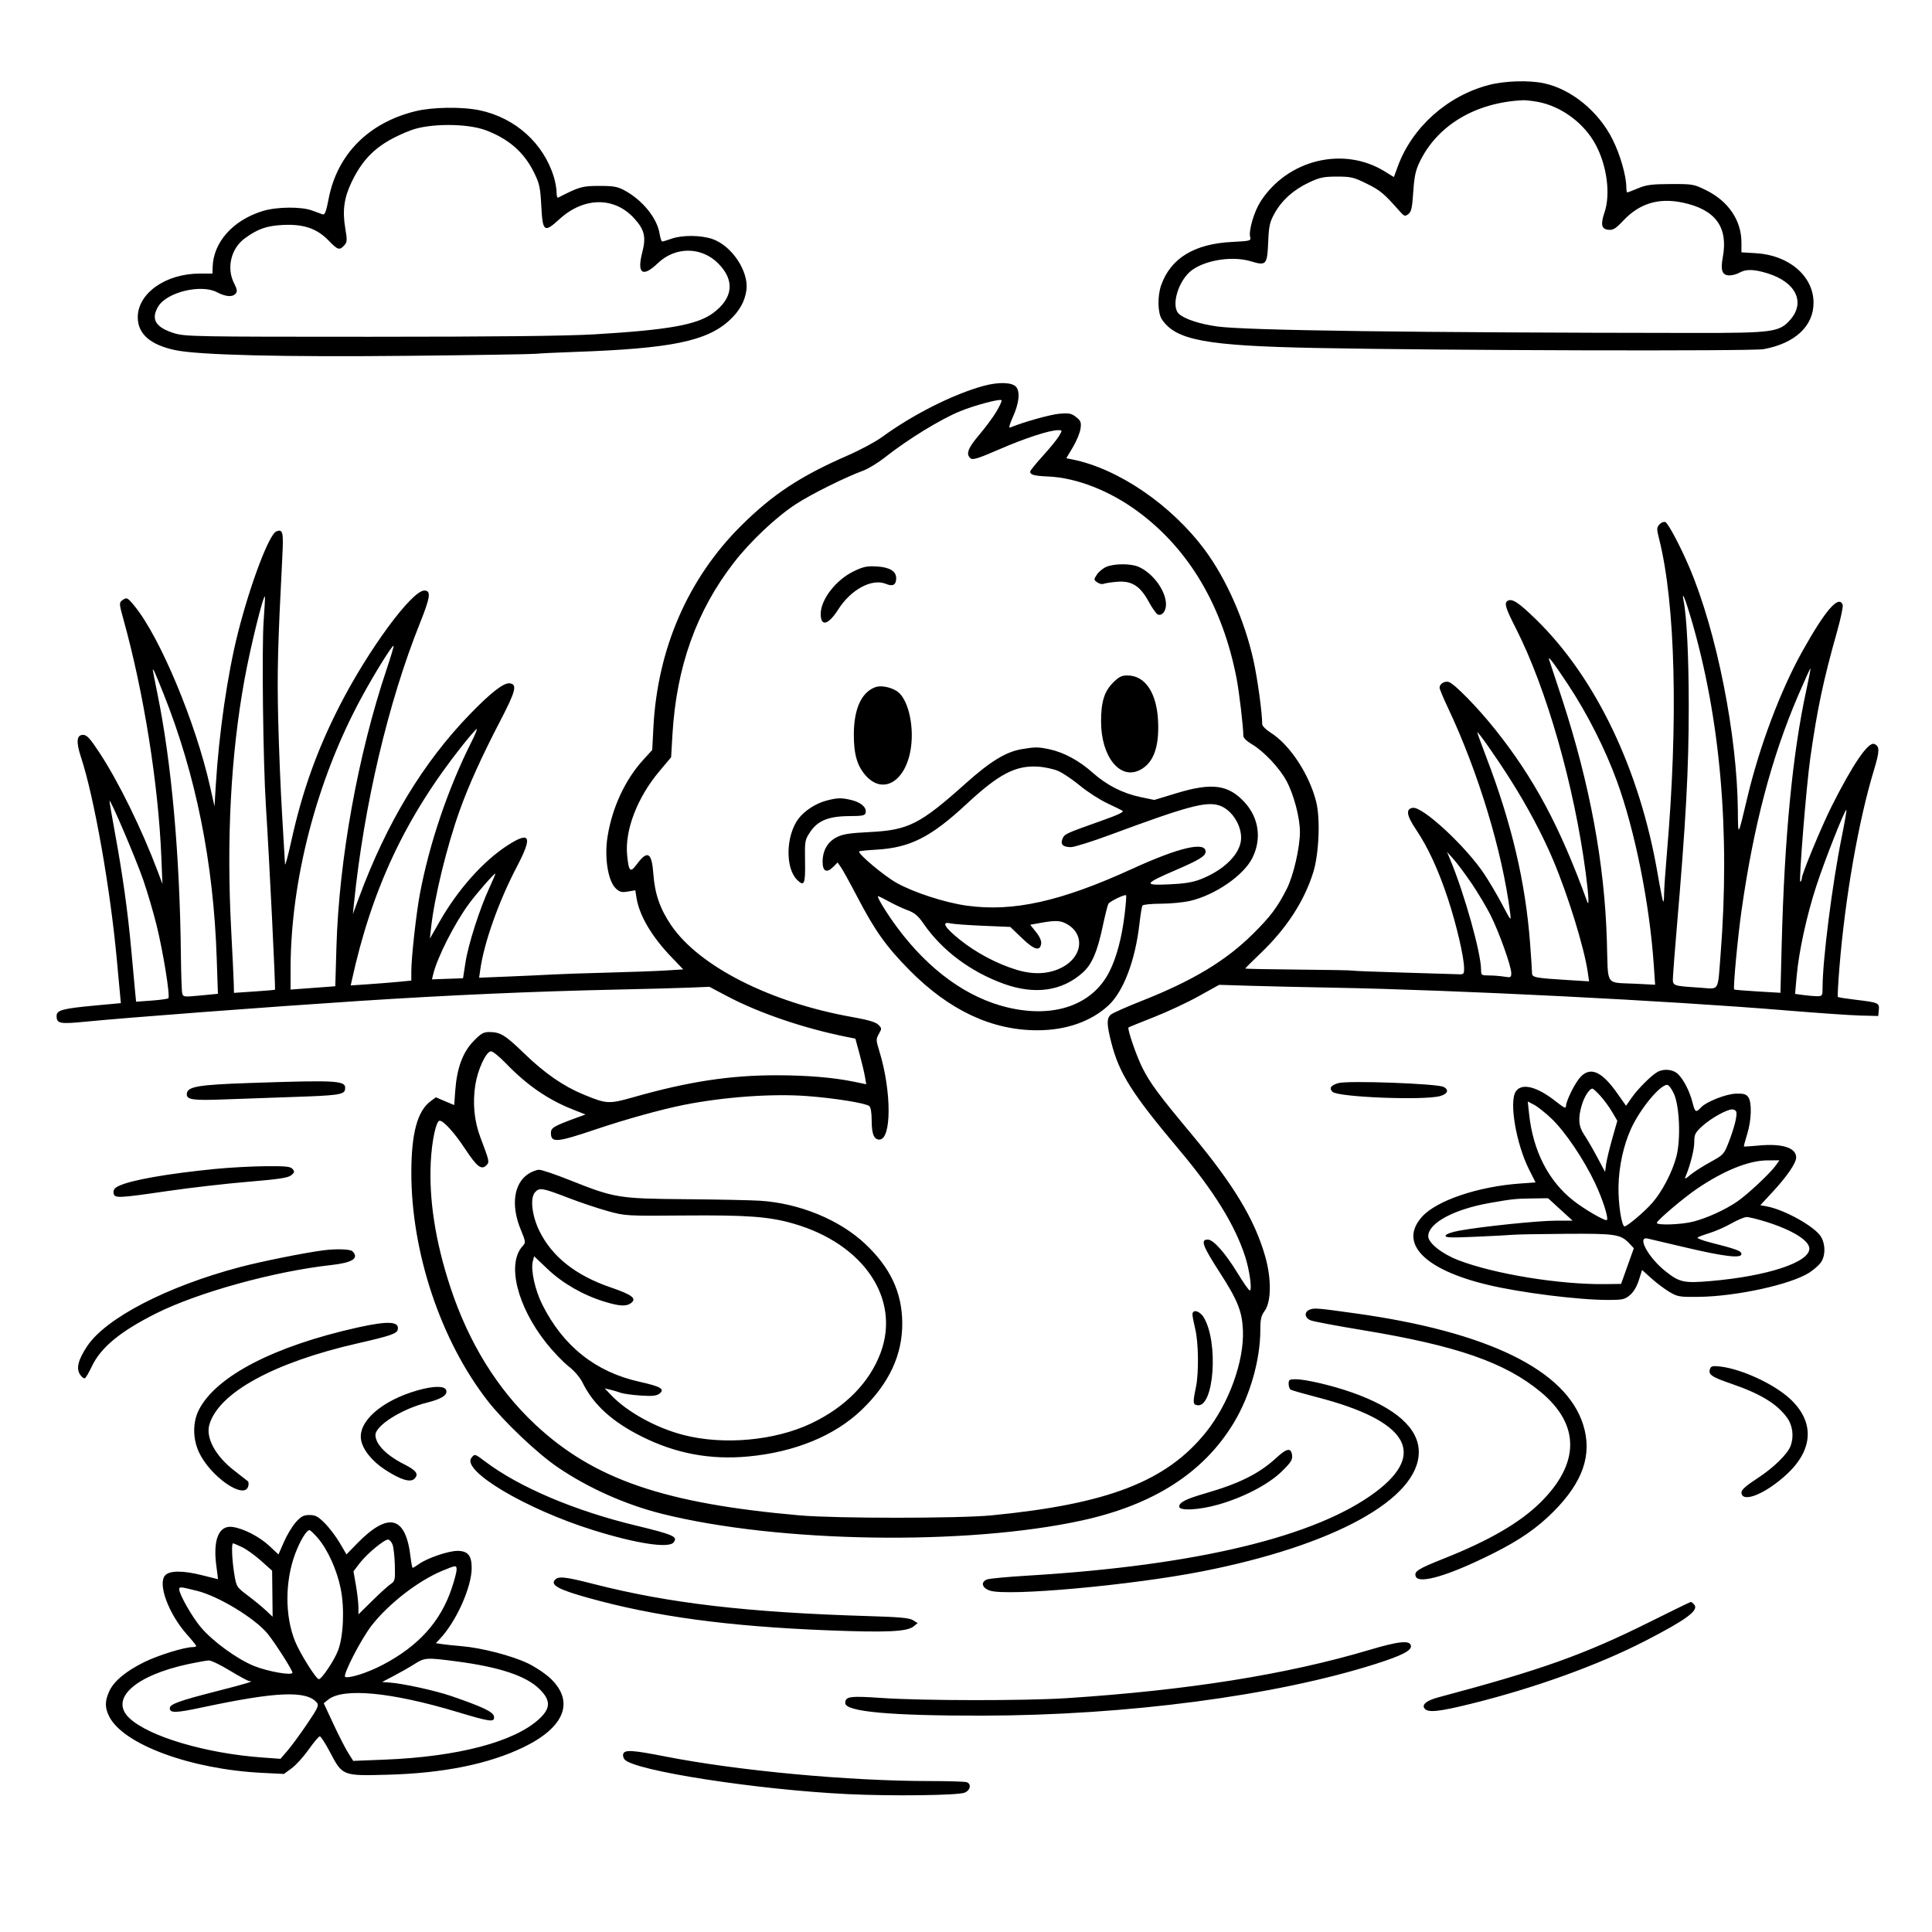 <svg version="1.1" width="1024" height="1024" xmlns="http://www.w3.org/2000/svg"><path d="M789.077 45.054 C 767.083 50.813,748.454 67.475,740.867 88.175 L 738.787 93.850 733.831 90.801 C 711.997 77.367,682.366 84.612,668.078 106.878 C 664.717 112.116,661.753 122.169,662.589 125.497 C 663.127 127.644,662.855 127.721,652.821 128.243 C 632.932 129.280,620.468 136.920,615.447 151.151 C 613.418 156.900,613.583 165.848,615.778 169.177 C 623.133 180.328,638.920 183.276,697.500 184.434 C 765.289 185.774,928.540 186.200,934.784 185.054 C 951.473 181.989,961.324 172.751,961.212 160.271 C 961.086 146.298,948.171 135.247,930.750 134.206 L 923.000 133.743 923.000 128.550 C 923.000 116.827,916.101 106.635,904.202 100.781 C 897.765 97.613,897.122 97.502,885.518 97.547 C 875.467 97.586,872.635 97.954,868.213 99.797 C 865.305 101.009,862.718 102.000,862.463 102.000 C 862.208 102.000,861.992 100.763,861.983 99.250 C 861.944 93.179,858.800 82.170,854.794 74.085 C 847.371 59.099,832.805 47.168,818.201 44.110 C 810.212 42.437,797.498 42.849,789.077 45.054 M815.114 54.005 C 827.580 56.332,839.709 65.331,845.781 76.758 C 851.748 87.989,853.695 102.938,850.439 112.529 C 848.241 119.003,848.781 121.429,852.501 121.795 C 854.996 122.040,856.322 121.221,860.365 116.937 C 869.015 107.772,879.139 104.701,891.859 107.385 C 909.231 111.051,916.075 120.375,913.116 136.346 C 911.808 143.404,912.805 146.017,916.785 145.965 C 918.278 145.945,920.625 145.286,922.000 144.500 C 925.428 142.540,929.717 142.656,936.942 144.905 C 951.865 149.549,957.021 160.212,948.845 169.524 C 943.141 176.020,939.592 176.505,898.000 176.467 C 747.688 176.329,660.268 175.140,645.071 173.028 C 635.944 171.759,627.886 169.112,624.888 166.398 C 620.368 162.308,624.586 148.279,631.902 143.069 C 639.485 137.670,653.474 135.616,663.006 138.502 C 671.153 140.969,671.668 140.391,672.172 128.223 C 672.519 119.822,672.967 117.781,675.467 113.212 C 679.278 106.245,685.611 100.545,693.796 96.715 C 699.544 94.025,701.568 93.600,708.629 93.600 C 716.078 93.600,717.489 93.937,724.477 97.391 C 731.552 100.888,733.585 102.584,741.652 111.727 C 744.261 114.684,744.662 114.831,746.437 113.480 C 748.037 112.262,748.492 110.225,749.052 101.753 C 749.586 93.680,750.291 90.331,752.365 86.000 C 761.722 66.466,781.907 54.347,807.114 53.126 C 808.551 53.057,812.151 53.452,815.114 54.005 M220.179 58.945 C 195.314 65.052,178.730 81.793,174.181 105.378 C 172.861 112.218,172.177 113.988,171.000 113.612 C 170.175 113.347,167.700 112.447,165.500 111.610 C 159.753 109.423,146.591 109.560,139.125 111.884 C 123.409 116.775,113.075 128.382,112.701 141.561 L 112.604 145.000 105.907 145.000 C 87.873 145.000,73.062 155.403,73.016 168.102 C 72.985 176.901,79.554 182.724,92.684 185.537 C 105.091 188.195,149.427 189.282,217.000 188.584 C 251.925 188.223,282.075 187.746,284.000 187.524 C 285.925 187.301,295.097 186.855,304.383 186.533 C 355.579 184.755,374.589 180.873,386.684 169.724 C 391.909 164.908,394.806 159.723,395.610 153.753 C 396.947 143.821,387.845 130.179,377.537 126.667 C 371.456 124.595,361.615 124.519,356.000 126.500 C 353.662 127.325,351.413 128.000,351.002 128.000 C 350.592 128.000,349.950 126.088,349.576 123.750 C 348.265 115.546,340.385 105.901,330.849 100.828 C 327.216 98.895,325.018 98.518,317.500 98.539 C 308.497 98.564,307.141 98.954,295.750 104.783 C 295.337 104.994,294.995 103.667,294.989 101.833 C 294.983 100.000,294.350 96.430,293.582 93.901 C 288.140 75.971,273.169 62.474,254.287 58.473 C 244.996 56.504,229.229 56.723,220.179 58.945 M257.500 69.043 C 269.689 73.654,277.769 80.723,283.005 91.358 C 285.953 97.346,286.371 99.268,286.903 109.272 C 287.632 122.967,288.438 123.543,296.528 116.149 C 309.479 104.312,325.692 104.168,336.198 115.797 C 341.645 121.827,342.525 125.597,340.404 133.829 C 337.500 145.103,340.597 147.227,348.665 139.497 C 357.919 130.630,371.697 130.664,380.621 139.575 C 389.674 148.614,388.621 158.191,377.704 166.100 C 369.296 172.190,353.995 174.902,315.000 177.210 C 300.245 178.084,262.913 178.486,196.000 178.492 C 104.235 178.500,98.147 178.392,92.500 176.664 C 82.405 173.575,79.765 169.177,83.919 162.365 C 88.515 154.828,106.545 150.476,114.974 154.870 C 119.718 157.342,123.262 157.594,124.937 155.576 C 125.864 154.459,125.675 153.283,124.059 150.116 C 119.964 142.088,122.419 131.727,129.683 126.382 C 136.553 121.328,141.312 119.651,150.000 119.225 C 160.959 118.688,168.018 121.112,174.234 127.549 C 179.040 132.527,179.959 132.808,182.446 130.060 C 184.028 128.311,184.083 127.418,182.996 120.975 C 181.415 111.601,182.371 104.741,186.431 96.347 C 193.080 82.597,201.158 75.525,217.500 69.145 C 227.278 65.327,247.540 65.276,257.500 69.043 M521.491 204.484 C 505.426 208.820,483.865 219.672,467.390 231.714 C 464.029 234.171,455.839 238.555,449.189 241.457 C 424.136 252.392,409.484 262.058,392.766 278.683 C 364.670 306.620,348.477 343.861,346.318 385.500 L 345.696 397.500 340.839 402.841 C 331.291 413.339,324.468 428.049,322.010 443.436 C 320.245 454.485,322.250 467.008,326.411 470.916 C 328.435 472.818,329.507 473.090,332.784 472.537 L 336.724 471.871 337.373 475.933 C 338.862 485.241,345.415 496.369,355.758 507.152 L 362.138 513.803 352.819 514.383 C 347.694 514.702,333.825 515.210,322.000 515.510 C 310.175 515.811,297.125 516.254,293.000 516.494 C 288.875 516.734,278.400 517.219,269.721 517.572 L 253.942 518.213 254.563 513.857 C 256.626 499.366,264.400 477.561,274.078 459.118 C 282.415 443.232,281.040 440.296,268.929 448.124 C 256.079 456.430,242.668 471.490,232.964 488.512 L 227.839 497.500 228.501 491.500 C 230.266 475.480,236.877 448.449,243.663 429.507 C 248.440 416.173,255.403 400.794,265.112 382.131 C 273.351 366.295,274.260 362.750,270.232 362.178 C 267.045 361.726,260.245 366.993,248.953 378.661 C 224.287 404.147,204.927 436.144,190.361 475.500 L 187.030 484.500 187.590 479.000 C 192.915 426.689,205.724 372.284,222.650 330.086 C 228.106 316.484,228.567 313.000,224.910 313.000 C 218.245 313.000,195.002 344.656,179.858 374.359 C 167.984 397.648,160.195 419.462,154.454 445.500 C 152.635 453.750,151.107 459.375,151.058 458.000 C 151.009 456.625,150.320 444.860,149.527 431.855 C 148.734 418.850,147.794 395.900,147.440 380.855 C 146.857 356.160,147.211 342.363,149.644 294.899 C 150.309 281.916,149.929 280.323,146.480 281.646 C 142.658 283.113,132.633 309.604,126.099 335.500 C 120.591 357.329,116.085 388.290,114.391 415.948 L 113.690 427.396 111.352 416.971 C 103.726 382.964,84.822 337.740,71.341 321.250 C 67.528 316.587,67.165 316.423,64.685 318.250 C 63.101 319.416,63.155 320.103,65.485 328.500 C 76.199 367.109,83.919 415.515,85.500 454.000 L 86.096 468.500 83.650 462.000 C 75.201 439.539,62.824 414.301,52.753 399.000 C 47.619 391.201,46.052 389.500,44.000 389.500 C 40.595 389.500,40.251 393.226,42.912 401.285 C 49.922 422.520,58.470 470.873,61.956 509.000 C 62.534 515.325,63.244 523.015,63.535 526.089 L 64.063 531.677 50.781 532.907 C 33.236 534.533,30.000 535.391,30.000 538.416 C 30.000 542.585,31.559 542.880,46.000 541.449 C 67.144 539.354,142.721 533.635,190.000 530.553 C 238.108 527.417,282.913 525.441,327.500 524.487 C 342.350 524.169,359.339 523.711,365.254 523.470 L 376.008 523.030 385.254 527.924 C 402.331 536.962,426.064 545.046,448.933 549.614 L 453.365 550.500 455.574 558.627 C 456.789 563.096,458.084 568.538,458.453 570.720 L 459.123 574.686 452.811 573.378 C 441.897 571.115,428.116 569.945,412.023 569.915 C 387.047 569.867,364.985 573.225,335.835 581.510 C 322.688 585.247,321.564 585.188,309.285 580.120 C 298.573 575.699,288.697 568.864,277.888 558.391 C 267.762 548.580,265.176 547.000,259.251 547.000 C 256.224 547.000,254.854 547.807,250.877 551.934 C 245.239 557.783,242.153 566.206,241.287 578.108 L 240.734 585.715 235.870 583.660 L 231.006 581.605 228.253 583.641 C 221.245 588.824,218.043 600.627,218.017 621.372 C 217.964 663.772,233.608 710.585,258.495 742.500 C 267.116 753.555,284.755 770.291,295.515 777.623 C 311.756 788.691,331.658 797.566,351.096 802.409 C 412.613 817.735,511.979 819.293,573.371 805.895 C 611.519 797.570,638.093 780.467,653.997 754.006 C 662.580 739.725,668.000 720.690,668.000 704.829 C 668.000 699.231,668.427 697.341,670.250 694.877 C 673.848 690.012,673.972 677.729,670.543 665.777 C 664.947 646.268,653.808 627.819,631.432 601.000 C 614.180 580.323,609.627 574.174,605.483 565.957 C 602.335 559.714,597.370 545.257,598.136 544.566 C 598.336 544.385,604.350 541.942,611.500 539.135 C 618.650 536.329,629.375 531.320,635.334 528.004 L 646.169 521.976 662.334 522.476 C 671.225 522.751,691.325 523.211,707.000 523.498 C 771.035 524.671,884.052 530.347,946.500 535.525 C 963.000 536.894,980.775 538.123,986.000 538.257 L 995.500 538.500 995.804 535.378 C 996.175 531.564,995.751 531.373,983.708 529.918 C 978.644 529.306,974.319 528.630,974.097 528.416 C 973.875 528.202,974.253 521.159,974.936 512.764 C 977.953 475.667,985.024 435.193,993.182 408.325 C 996.325 397.972,996.358 395.459,993.366 394.310 C 990.198 393.094,981.990 405.121,970.815 427.351 C 965.412 438.101,955.000 463.231,955.000 465.522 C 955.000 466.270,954.648 467.099,954.218 467.365 C 953.242 467.969,957.396 416.406,959.525 401.509 C 963.254 375.404,966.378 360.670,973.670 334.797 C 975.639 327.810,976.983 321.398,976.656 320.547 C 974.591 315.165,967.461 323.396,955.251 345.257 C 943.674 365.985,932.510 395.711,926.053 423.000 C 921.091 443.969,921.215 443.798,921.102 429.879 C 920.777 389.715,909.913 334.982,895.520 301.000 C 890.710 289.645,884.159 277.275,882.648 276.695 C 881.845 276.387,880.446 276.955,879.538 277.958 C 878.037 279.616,878.022 280.309,879.368 285.640 C 888.025 319.936,889.556 382.194,883.469 452.454 C 882.661 461.779,882.000 471.417,882.000 473.871 C 882.000 476.325,881.785 478.118,881.522 477.855 C 881.259 477.592,879.925 470.880,878.559 462.938 C 869.084 407.888,845.813 359.240,814.188 328.371 C 804.939 319.343,801.393 317.021,799.057 318.465 C 797.159 319.638,797.921 322.179,803.389 332.917 C 819.730 365.008,834.382 416.346,840.499 462.936 C 841.998 474.354,842.344 480.882,841.298 478.000 C 826.804 438.063,813.094 412.441,792.273 386.376 C 783.126 374.926,770.884 362.415,767.899 361.468 C 765.744 360.784,763.000 362.476,763.000 364.489 C 763.000 365.173,764.995 369.955,767.433 375.116 C 783.535 409.202,796.305 451.346,800.425 484.000 C 800.980 488.394,800.881 488.288,796.247 479.484 C 793.636 474.526,789.313 467.191,786.640 463.185 C 776.853 448.515,754.079 427.426,748.827 428.170 C 744.968 428.717,745.471 432.167,750.503 439.643 C 756.899 449.149,762.337 460.944,767.439 476.373 C 771.945 490.003,776.000 507.451,776.000 513.210 C 776.000 516.418,775.868 516.528,772.250 516.353 C 770.188 516.252,757.025 515.851,743.000 515.462 C 728.975 515.072,717.256 514.615,716.958 514.446 C 716.661 514.278,703.723 514.033,688.208 513.902 C 672.694 513.772,660.000 513.520,660.000 513.343 C 660.000 513.166,663.631 509.552,668.069 505.312 C 681.795 492.198,691.178 477.819,696.007 462.500 C 699.074 452.768,699.880 434.024,697.619 425.000 C 693.965 410.421,683.665 394.763,673.506 388.345 C 671.030 386.780,669.003 384.760,669.002 383.856 C 668.995 377.842,666.506 359.680,664.362 350.000 C 659.690 328.904,650.064 307.025,638.680 291.625 C 620.999 267.707,592.728 248.371,568.330 243.508 L 565.159 242.876 568.668 236.985 C 570.599 233.745,572.412 229.345,572.699 227.206 C 573.154 223.812,572.858 223.031,570.360 221.053 C 567.895 219.100,566.671 218.855,561.500 219.286 C 556.715 219.685,542.291 223.730,535.270 226.643 C 534.580 226.929,535.189 224.644,536.659 221.433 C 540.158 213.792,540.843 207.589,538.478 204.975 C 536.328 202.600,529.231 202.394,521.491 204.484 M527.977 218.391 C 526.207 221.311,522.120 226.805,518.893 230.600 C 512.966 237.571,511.812 240.769,514.438 242.949 C 515.590 243.905,518.625 242.948,529.688 238.140 C 543.317 232.217,556.250 228.000,560.786 228.000 C 563.110 228.000,563.111 228.004,561.307 231.094 C 560.313 232.796,556.462 237.530,552.750 241.614 C 549.038 245.698,546.000 249.454,546.000 249.961 C 546.000 251.655,548.140 252.234,555.591 252.556 C 570.547 253.203,588.162 260.082,603.115 271.115 C 630.163 291.076,647.971 321.177,655.400 359.500 C 656.793 366.683,659.000 385.392,659.000 390.011 C 659.000 391.086,660.811 392.871,663.497 394.446 C 669.811 398.146,678.238 407.092,681.925 414.011 C 685.793 421.269,689.004 433.499,688.987 440.910 C 688.967 449.381,685.556 464.158,682.010 471.137 C 677.054 480.890,673.329 485.848,664.085 495.000 C 649.621 509.320,632.169 519.818,605.000 530.539 C 597.025 533.686,589.712 536.947,588.750 537.785 C 586.487 539.757,586.543 542.886,589.014 552.590 C 593.187 568.978,599.952 579.664,625.000 609.435 C 643.507 631.432,654.543 649.287,659.962 666.000 C 662.312 673.245,663.770 684.024,662.392 683.957 C 661.902 683.933,659.048 679.888,656.051 674.968 C 649.465 664.157,643.136 657.000,640.159 657.000 C 636.139 657.000,637.337 660.254,646.707 674.775 C 655.957 689.110,658.347 695.093,658.775 704.983 C 659.489 721.485,651.292 744.065,639.080 759.236 C 618.188 785.190,587.174 797.188,525.500 803.174 C 508.265 804.847,443.041 804.859,424.000 803.193 C 352.077 796.898,314.748 784.082,283.679 755.019 C 263.506 736.148,248.292 711.472,238.589 681.890 C 230.784 658.094,227.331 635.964,228.308 616.000 C 228.858 604.759,231.154 594.000,233.004 594.000 C 235.106 594.000,240.864 600.360,246.500 608.907 C 252.776 618.424,255.160 620.268,257.790 617.638 C 259.515 615.914,259.446 615.597,254.574 602.715 C 251.348 594.187,250.432 584.635,251.921 575.059 C 253.163 567.070,257.444 557.720,260.091 557.217 C 260.996 557.045,264.444 559.778,268.091 563.558 C 279.204 575.079,290.334 582.774,303.358 587.942 L 310.329 590.709 305.415 592.504 C 293.630 596.808,292.000 597.767,292.000 600.394 C 292.000 605.868,294.874 605.642,316.000 598.507 C 331.380 593.313,350.768 587.933,362.500 585.605 C 383.840 581.370,409.599 579.540,427.993 580.953 C 442.753 582.086,458.782 584.677,460.750 586.248 C 461.517 586.860,462.000 589.732,462.000 593.688 C 462.000 601.024,463.179 604.000,466.086 604.000 C 472.610 604.000,472.611 578.432,466.088 557.198 C 464.262 551.256,464.247 550.731,465.826 547.978 C 467.421 545.196,467.406 544.966,465.500 543.101 C 464.096 541.728,460.039 540.532,451.884 539.088 C 408.378 531.385,370.585 512.248,355.722 490.397 C 349.822 481.721,347.065 473.777,346.301 463.249 C 345.466 451.729,343.223 450.397,337.548 458.048 C 334.046 462.768,333.277 462.062,332.401 453.325 C 331.083 440.175,337.716 422.807,349.356 408.930 L 355.706 401.360 356.404 389.430 C 358.504 353.515,369.051 323.938,388.917 298.254 C 397.656 286.954,411.312 274.067,421.785 267.234 C 429.915 261.930,447.623 253.112,457.500 249.450 C 460.250 248.431,465.425 245.281,469.000 242.450 C 481.114 232.859,498.610 222.126,509.000 217.912 C 517.037 214.653,530.445 211.135,530.847 212.180 C 531.038 212.677,529.746 215.471,527.977 218.391 M586.325 300.459 C 584.579 301.219,582.354 303.056,581.381 304.541 C 579.676 307.143,579.681 307.294,581.527 308.643 C 582.581 309.414,584.131 309.767,584.971 309.429 C 585.812 309.091,588.975 308.609,592.000 308.358 C 599.793 307.711,604.228 310.476,608.804 318.833 C 610.711 322.317,612.891 325.405,613.648 325.695 C 615.907 326.562,618.000 323.988,618.000 320.344 C 618.000 313.130,610.961 303.566,603.282 300.348 C 599.163 298.622,590.417 298.680,586.325 300.459 M452.500 302.789 C 443.046 307.356,435.000 317.753,435.000 325.401 C 435.000 332.370,439.015 331.306,444.355 322.920 C 451.079 312.362,462.261 306.411,469.608 309.481 C 473.232 310.995,475.000 310.003,475.000 306.455 C 475.000 302.736,471.495 300.622,464.693 300.239 C 459.473 299.946,457.557 300.347,452.500 302.789 M139.745 329.000 C 138.709 343.242,139.436 403.803,140.922 427.000 C 142.759 455.665,146.142 524.205,145.739 524.575 C 145.607 524.695,140.662 525.119,134.750 525.516 L 124.000 526.239 123.918 521.869 C 123.873 519.466,123.252 506.475,122.537 493.000 C 119.969 444.576,122.351 399.845,129.619 360.000 C 132.741 342.884,139.602 315.046,140.420 316.176 C 140.548 316.354,140.245 322.125,139.745 329.000 M896.393 328.111 C 911.835 380.794,917.064 440.628,911.941 506.000 C 910.368 526.062,911.505 524.207,901.218 523.501 C 885.625 522.432,886.458 522.821,886.773 516.752 C 886.924 513.864,887.701 503.850,888.500 494.500 C 893.618 434.627,895.056 408.358,895.069 374.500 C 895.078 348.580,894.035 327.069,892.355 318.500 C 891.134 312.275,893.177 317.137,896.393 328.111 M204.969 354.574 C 189.748 399.818,179.651 455.691,178.307 502.118 L 177.710 522.736 165.855 523.618 L 153.999 524.500 154.010 513.500 C 154.056 466.375,167.946 413.242,191.612 369.664 C 198.470 357.034,208.008 341.675,208.615 342.281 C 208.816 342.483,207.176 348.015,204.969 354.574 M831.021 362.696 C 841.244 378.125,850.780 396.958,856.999 414.000 C 866.586 440.267,874.327 478.947,876.558 511.716 L 877.253 521.932 866.876 521.403 C 850.494 520.567,852.405 523.412,851.680 498.769 C 850.473 457.756,842.686 415.668,827.953 370.516 C 824.545 360.075,821.539 350.963,821.272 350.266 C 819.840 346.535,822.891 350.425,831.021 362.696 M957.448 365.508 C 950.107 399.112,945.803 443.452,944.332 500.649 L 943.674 526.201 931.587 525.489 C 924.939 525.098,919.341 524.631,919.146 524.452 C 918.501 523.857,921.030 496.714,923.056 482.500 C 929.478 437.432,938.947 401.503,953.097 368.512 C 956.522 360.526,959.443 354.109,959.587 354.254 C 959.731 354.398,958.769 359.462,957.448 365.508 M86.797 368.000 C 103.837 410.800,113.144 457.114,114.853 507.616 L 115.500 526.732 106.297 527.622 C 97.522 528.471,97.071 528.418,96.588 526.493 C 96.309 525.383,95.988 516.156,95.875 505.988 C 95.286 453.144,90.922 404.423,83.524 368.112 C 82.136 361.299,81.000 355.487,81.000 355.196 C 81.000 353.803,82.202 356.459,86.797 368.000 M589.978 361.786 C 585.278 366.487,583.572 372.015,583.585 382.500 C 583.609 400.901,593.481 413.372,603.953 408.229 C 611.230 404.655,614.424 396.308,613.819 382.444 C 613.156 367.239,606.994 358.000,597.514 358.000 C 594.508 358.000,593.014 358.751,589.978 361.786 M463.956 364.209 C 456.617 366.915,452.632 375.577,452.551 389.000 C 452.487 399.683,454.280 405.938,458.887 411.099 C 468.245 421.580,480.423 413.908,482.853 396.000 C 484.512 383.774,481.068 370.056,475.408 366.348 C 472.023 364.130,466.810 363.157,463.956 364.209 M250.009 392.981 C 237.525 417.713,227.540 447.128,222.508 474.000 C 220.606 484.159,218.026 507.459,218.011 514.612 L 218.000 519.724 211.750 520.344 C 208.313 520.685,201.087 521.266,195.693 521.634 L 185.886 522.303 186.411 519.902 C 197.113 470.924,215.043 432.864,245.369 394.749 C 249.198 389.936,252.511 386.178,252.731 386.398 C 252.951 386.618,251.726 389.580,250.009 392.981 M800.414 413.000 C 809.381 427.116,817.459 442.278,823.058 455.500 C 831.047 474.368,839.657 502.218,841.551 515.319 L 842.248 520.139 832.374 519.533 C 813.356 518.366,812.000 518.110,811.998 515.678 C 811.996 514.480,811.538 507.425,810.979 500.000 C 808.546 467.698,801.270 436.693,787.899 401.663 C 785.205 394.603,783.000 388.541,783.000 388.191 C 783.000 387.065,792.893 401.159,800.414 413.000 M541.567 397.061 C 533.195 398.462,524.896 403.533,511.796 415.252 C 487.627 436.872,481.497 439.979,461.000 441.003 C 450.136 441.546,446.697 442.090,443.388 443.789 C 438.613 446.240,436.000 450.840,436.000 456.794 C 436.000 461.843,438.167 462.924,441.535 459.556 L 443.958 457.133 445.810 459.816 C 446.828 461.292,450.716 468.350,454.448 475.500 C 463.784 493.382,469.729 501.724,481.991 514.148 C 503.002 535.437,525.630 546.086,549.818 546.068 C 565.041 546.057,578.210 541.456,587.481 532.911 C 595.430 525.583,601.724 509.042,603.922 489.698 C 604.469 484.883,605.187 480.507,605.517 479.972 C 605.848 479.437,610.254 478.993,615.309 478.985 C 620.364 478.977,627.379 478.292,630.897 477.463 C 644.142 474.340,659.169 463.959,663.766 454.754 C 668.799 444.676,667.260 433.509,659.700 425.268 C 651.077 415.869,642.418 414.697,623.649 420.390 L 611.798 423.985 604.649 422.500 C 595.104 420.517,586.569 416.174,579.075 409.488 C 571.976 403.154,563.812 398.741,556.201 397.125 C 550.307 395.874,548.702 395.867,541.567 397.061 M561.016 408.695 C 563.482 409.793,568.650 413.298,572.500 416.485 C 576.350 419.672,582.875 423.870,587.000 425.814 C 591.125 427.758,594.712 429.519,594.971 429.728 C 595.804 430.401,592.707 431.858,583.500 435.126 C 564.877 441.737,564.326 441.988,563.231 444.392 C 561.836 447.454,563.306 449.000,567.612 449.000 C 569.379 449.000,578.851 446.024,588.662 442.386 C 629.516 427.238,639.288 424.620,646.316 426.939 C 653.377 429.270,658.993 438.893,657.606 446.285 C 656.184 453.864,647.751 461.644,636.105 466.118 C 632.043 467.679,627.473 468.401,619.500 468.740 C 605.801 469.324,606.248 468.461,623.500 461.014 C 635.707 455.744,639.000 453.702,639.000 451.404 C 639.000 445.854,624.890 449.152,600.096 460.496 C 562.292 477.794,537.012 483.426,512.443 480.023 C 500.908 478.425,484.450 473.091,475.251 467.969 C 468.557 464.242,454.362 452.305,455.395 451.271 C 455.643 451.024,459.592 450.613,464.172 450.358 C 482.341 449.347,493.265 443.836,512.451 426.003 C 529.366 410.280,538.229 405.637,550.016 406.321 C 553.600 406.529,558.550 407.598,561.016 408.695 M437.792 424.402 C 432.223 425.901,426.234 429.839,423.122 434.049 C 416.510 442.991,416.147 460.004,422.433 466.290 C 426.256 470.113,426.897 468.667,426.693 456.682 C 426.507 445.786,426.605 445.205,429.323 441.094 C 433.358 434.988,439.086 432.620,449.986 432.553 C 457.381 432.507,458.517 432.265,458.824 430.676 C 459.347 427.961,456.431 425.346,451.496 424.103 C 446.081 422.740,443.781 422.790,437.792 424.402 M75.920 466.390 C 78.096 472.700,81.254 483.405,82.940 490.181 C 86.450 504.294,90.301 528.137,89.225 529.097 C 88.826 529.453,84.818 530.010,80.317 530.335 L 72.135 530.927 71.627 525.714 C 71.348 522.846,70.418 512.760,69.560 503.300 C 67.738 483.200,65.035 463.827,60.937 441.500 C 59.323 432.700,58.017 425.050,58.036 424.500 C 58.105 422.510,72.061 455.199,75.920 466.390 M976.068 444.077 C 971.161 468.322,966.014 508.815,966.003 523.250 C 966.000 527.809,965.885 528.000,963.140 528.000 C 961.566 528.000,958.289 527.727,955.858 527.394 L 951.436 526.788 952.236 517.672 C 953.397 504.439,957.509 485.505,962.658 469.683 C 967.147 455.890,977.932 428.599,978.622 429.289 C 978.823 429.489,977.673 436.144,976.068 444.077 M780.125 468.447 C 783.453 473.367,787.904 480.830,790.016 485.031 C 794.524 493.998,801.000 512.095,801.000 515.728 C 801.000 518.099,800.760 518.222,797.250 517.642 C 795.188 517.301,791.587 517.017,789.250 517.011 C 785.202 517.001,785.000 516.858,785.000 514.016 C 785.000 505.164,776.183 473.689,768.609 455.500 L 766.943 451.500 770.509 455.500 C 772.470 457.700,776.798 463.526,780.125 468.447 M259.390 470.532 C 254.223 481.715,248.205 500.498,246.723 510.067 L 245.417 518.500 237.179 518.791 L 228.941 519.082 229.626 516.291 C 231.848 507.243,240.904 489.426,248.586 478.990 C 252.760 473.321,261.787 463.000,262.572 463.000 C 262.736 463.000,261.304 466.389,259.390 470.532 M596.071 484.712 C 594.572 497.087,591.809 507.454,587.998 515.004 C 579.068 532.694,558.667 539.853,534.000 533.953 C 512.573 528.827,492.331 514.176,475.613 491.693 C 469.932 484.052,464.405 475.000,465.420 475.000 C 465.756 475.000,468.386 476.298,471.265 477.883 C 474.144 479.469,478.593 481.539,481.151 482.482 C 484.786 483.822,486.612 485.371,489.505 489.572 C 499.264 503.741,514.415 515.089,532.086 521.463 C 548.508 527.387,563.020 525.300,573.926 515.448 C 578.774 511.068,581.595 504.512,584.466 490.954 C 585.715 485.059,587.076 479.685,587.492 479.013 C 588.325 477.665,596.213 473.880,596.854 474.521 C 597.075 474.742,596.723 479.328,596.071 484.712 M564.961 489.480 C 575.160 494.754,574.046 507.013,562.845 512.777 C 555.935 516.333,547.858 516.759,538.905 514.040 C 528.363 510.838,517.360 504.999,508.621 497.969 C 500.632 491.541,498.748 488.234,503.750 489.417 C 505.262 489.775,513.020 490.343,520.989 490.680 L 535.477 491.292 541.665 497.234 C 548.196 503.505,551.231 504.371,551.833 500.135 C 552.044 498.652,551.039 496.388,549.096 493.970 L 546.025 490.149 551.263 489.193 C 559.012 487.779,561.785 487.837,564.961 489.480 M878.500 568.159 C 875.314 569.908,868.085 577.120,864.831 581.795 L 861.842 586.089 857.048 579.295 C 848.997 567.885,843.013 565.235,837.750 570.750 C 834.862 573.777,830.025 583.477,830.010 586.273 C 830.002 587.670,828.884 587.160,824.750 583.877 C 814.627 575.837,806.483 573.807,803.377 578.548 C 799.783 584.033,803.594 606.286,810.463 619.927 L 813.880 626.711 805.690 627.292 C 783.425 628.872,761.487 636.291,753.747 644.859 C 741.149 658.803,754.709 672.896,788.500 680.979 C 806.054 685.178,836.503 689.000,852.395 689.000 C 860.006 689.000,861.149 688.745,863.892 686.438 C 865.814 684.821,867.563 681.889,868.634 678.493 L 870.330 673.111 875.341 677.617 C 878.097 680.095,882.410 683.332,884.926 684.811 C 889.198 687.322,890.227 687.490,900.500 687.356 C 920.377 687.095,948.932 680.856,958.820 674.614 C 960.982 673.249,963.707 670.917,964.875 669.431 C 967.562 666.016,967.674 659.617,965.120 655.429 C 961.894 650.139,945.935 641.204,936.576 639.448 L 933.016 638.780 939.460 631.820 C 947.200 623.460,952.000 616.442,952.000 613.484 C 952.000 608.303,944.612 605.965,932.040 607.166 C 927.919 607.559,924.443 607.776,924.314 607.648 C 924.186 607.519,924.963 604.581,926.040 601.118 C 928.354 593.684,928.613 584.220,926.579 581.441 C 925.470 579.927,924.063 579.532,920.183 579.647 C 914.747 579.808,904.224 583.990,901.398 587.113 C 898.912 589.859,898.367 589.513,897.070 584.366 C 895.594 578.501,892.503 572.412,889.457 569.366 C 886.883 566.792,881.974 566.251,878.500 568.159 M132.000 574.022 C 104.473 574.953,99.000 575.948,99.000 580.016 C 99.000 582.940,102.480 583.370,120.410 582.659 C 129.259 582.308,145.275 581.738,156.000 581.394 C 178.477 580.672,182.351 580.132,182.827 577.658 C 183.797 572.625,180.412 572.383,132.000 574.022 M709.299 574.076 C 705.302 575.269,704.326 576.755,706.265 578.694 C 709.105 581.534,754.653 583.335,763.250 580.947 C 767.270 579.831,768.137 577.679,765.200 576.107 C 761.873 574.326,714.257 572.596,709.299 574.076 M887.234 579.750 C 890.218 586.431,890.892 603.872,888.519 613.000 C 886.382 621.220,880.944 631.646,875.664 637.644 C 871.559 642.308,862.473 650.000,861.069 650.000 C 859.490 650.000,857.665 638.092,857.835 628.888 C 858.029 618.308,860.494 606.969,864.503 598.213 C 869.311 587.710,879.786 575.000,883.633 575.000 C 884.447 575.000,886.067 577.138,887.234 579.750 M848.268 580.875 C 850.194 583.007,852.994 586.840,854.490 589.393 L 857.211 594.035 854.501 603.587 C 853.010 608.841,851.550 614.935,851.256 617.130 L 850.721 621.120 846.479 613.182 C 844.146 608.816,841.059 603.509,839.619 601.390 C 836.618 596.973,836.294 592.664,838.431 585.564 C 839.786 581.060,842.445 577.000,844.039 577.000 C 844.439 577.000,846.343 578.744,848.268 580.875 M822.329 592.890 C 829.530 599.751,839.409 614.371,845.408 627.043 C 849.460 635.603,852.675 645.658,851.678 646.655 C 850.916 647.417,839.807 640.981,833.970 636.395 C 820.706 625.974,812.559 610.069,810.463 590.502 L 809.748 583.818 813.095 585.549 C 814.936 586.501,819.091 589.804,822.329 592.890 M920.252 589.250 C 920.874 591.105,919.265 597.629,916.307 605.245 C 913.751 611.827,913.512 612.087,906.476 615.949 C 902.510 618.125,897.765 621.165,895.933 622.703 C 893.175 625.019,892.743 625.156,893.426 623.500 C 895.977 617.309,898.000 609.257,898.000 605.295 C 898.000 601.249,898.451 600.354,902.250 596.863 C 906.738 592.739,915.220 588.000,918.113 588.000 C 919.059 588.000,920.022 588.563,920.252 589.250 M941.169 617.750 C 938.203 621.897,926.127 633.195,920.730 636.873 C 914.322 641.240,904.801 645.587,897.540 647.461 C 891.046 649.138,877.630 649.563,878.167 648.076 C 878.785 646.363,892.445 634.805,899.500 630.025 C 913.804 620.334,926.936 615.054,936.818 615.021 L 943.136 615.000 941.169 617.750 M114.128 619.554 C 88.256 622.117,68.993 625.543,62.688 628.705 C 60.671 629.717,59.964 630.735,60.188 632.308 C 60.601 635.208,62.259 635.147,89.000 631.250 C 100.825 629.527,119.886 627.336,131.359 626.381 C 147.678 625.023,152.676 624.273,154.326 622.937 C 156.128 621.478,156.240 620.994,155.095 619.615 C 153.977 618.267,151.586 618.019,140.628 618.115 C 133.407 618.178,121.482 618.826,114.128 619.554 M279.898 622.270 C 272.323 627.330,270.754 638.871,275.924 651.500 C 278.709 658.305,278.738 658.556,276.961 660.500 C 268.531 669.724,274.021 692.198,289.481 711.750 C 293.020 716.225,298.297 721.758,301.208 724.046 C 304.388 726.546,307.390 730.019,308.731 732.750 C 314.535 744.572,324.548 753.656,340.500 761.573 C 358.423 770.468,376.584 773.829,396.606 771.959 C 421.209 769.660,442.331 760.998,456.584 747.364 C 471.269 733.316,478.379 718.075,478.214 701.000 C 478.059 684.968,471.866 671.803,458.609 659.320 C 444.995 646.503,423.870 637.804,403.000 636.422 C 398.325 636.112,380.550 635.742,363.500 635.600 C 327.739 635.301,325.760 634.975,301.939 625.476 C 294.387 622.464,287.103 620.000,285.752 620.000 C 284.401 620.000,281.767 621.021,279.898 622.270 M301.500 634.996 C 307.550 637.330,316.775 640.422,322.000 641.867 C 331.429 644.474,331.731 644.492,362.500 644.238 C 396.260 643.959,407.685 644.814,420.742 648.598 C 457.815 659.341,477.362 688.396,466.750 716.982 C 460.886 732.777,448.000 745.887,429.911 754.457 C 410.577 763.617,383.435 766.054,362.158 760.541 C 347.700 756.794,332.470 748.406,324.000 739.524 L 320.500 735.854 323.500 736.574 C 325.150 736.969,327.619 737.706,328.987 738.212 C 330.355 738.717,335.080 739.370,339.487 739.662 C 345.752 740.077,347.936 739.859,349.500 738.663 C 352.629 736.272,350.286 734.888,338.751 732.315 C 315.671 727.166,298.450 713.454,287.422 691.443 C 283.603 683.820,281.243 673.152,282.376 668.636 L 283.082 665.824 290.291 672.671 C 298.243 680.224,309.126 686.461,320.355 689.900 C 328.238 692.315,331.893 692.530,334.363 690.724 C 337.708 688.278,335.144 686.270,323.676 682.352 C 305.181 676.034,292.625 666.109,285.936 652.521 C 281.902 644.328,280.834 634.946,283.587 631.904 C 285.933 629.311,287.433 629.570,301.500 634.996 M827.000 641.027 L 833.500 646.967 824.500 646.984 C 815.199 647.002,785.604 650.061,773.533 652.253 C 769.550 652.976,766.475 654.072,766.212 654.862 C 765.835 655.994,768.560 656.100,782.355 655.491 C 791.483 655.089,800.425 654.616,802.226 654.440 C 804.027 654.264,816.525 654.044,830.000 653.950 C 856.431 653.766,859.011 654.168,863.732 659.208 L 865.964 661.591 862.586 671.045 L 859.208 680.500 850.854 680.603 C 826.603 680.902,791.996 675.265,772.925 667.911 C 764.221 664.554,757.000 658.805,757.000 655.232 C 757.000 648.253,770.600 640.921,789.774 637.563 C 801.604 635.491,803.281 635.316,812.500 635.193 L 820.500 635.087 827.000 641.027 M936.198 647.617 C 950.074 651.990,959.000 657.534,959.000 661.778 C 959.000 669.073,936.747 676.395,906.716 678.981 C 892.525 680.203,890.202 679.704,882.796 673.839 C 873.697 666.632,867.412 655.183,873.250 656.450 C 874.487 656.719,883.375 658.807,893.000 661.091 C 913.660 665.992,923.000 667.108,923.000 664.676 C 923.000 663.027,920.530 662.111,906.244 658.464 C 902.254 657.445,899.329 656.307,899.744 655.934 C 900.160 655.562,903.033 654.480,906.129 653.530 C 909.224 652.580,914.399 650.301,917.629 648.466 C 920.858 646.631,924.489 645.101,925.698 645.065 C 926.907 645.029,931.632 646.177,936.198 647.617 M171.500 662.683 C 161.558 663.955,138.592 668.568,127.121 671.598 C 88.559 681.784,56.058 698.629,46.174 713.551 C 41.434 720.708,40.284 725.258,42.399 728.487 C 43.328 729.904,44.517 730.798,45.042 730.474 C 45.567 730.150,47.203 727.333,48.679 724.214 C 53.433 714.164,63.744 705.660,82.724 696.138 C 104.913 685.005,145.307 673.845,175.500 670.506 C 186.836 669.252,190.490 666.890,186.800 663.200 C 185.662 662.062,178.301 661.814,171.500 662.683 M694.250 694.100 C 691.093 695.273,691.375 698.512,694.750 699.839 C 696.263 700.433,708.750 702.778,722.500 705.048 C 772.096 713.239,797.600 722.092,816.495 737.678 C 837.588 755.077,837.482 775.751,816.192 796.603 C 805.391 807.184,789.151 816.583,765.295 826.061 C 751.507 831.539,749.365 832.903,750.384 835.559 C 752.021 839.825,768.116 835.021,791.500 823.286 C 805.545 816.237,814.760 809.851,823.391 801.181 C 839.041 785.462,844.031 770.915,839.150 755.235 C 830.118 726.215,788.662 705.906,718.500 696.130 C 698.192 693.300,696.731 693.178,694.250 694.100 M632.036 696.750 C 632.055 697.712,632.723 701.200,633.520 704.500 C 635.247 711.654,635.440 727.594,633.889 735.114 C 632.159 743.509,632.237 744.463,634.687 744.811 C 643.490 746.064,645.948 711.310,637.983 698.212 C 635.846 694.698,631.974 693.746,632.036 696.750 M189.594 703.594 C 145.327 713.433,114.591 729.362,105.422 747.217 C 102.092 753.701,102.099 762.522,105.438 769.695 C 111.410 782.521,129.282 794.990,131.532 787.899 C 131.899 786.744,131.816 785.469,131.349 785.067 C 130.882 784.665,127.684 782.166,124.243 779.514 C 114.252 771.817,108.959 762.116,110.954 755.159 C 115.814 738.215,145.014 722.176,189.500 712.014 C 207.279 707.953,210.402 706.865,210.842 704.581 C 211.662 700.322,205.584 700.040,189.594 703.594 M906.414 725.363 C 905.207 728.509,906.899 729.722,917.660 733.421 C 933.127 738.738,941.848 744.050,947.174 751.400 C 950.194 755.568,950.920 761.451,949.028 766.427 C 947.359 770.815,939.842 778.106,931.250 783.670 C 925.718 787.252,923.000 789.634,923.000 790.899 C 923.000 797.058,935.919 791.837,947.390 781.043 C 961.292 767.961,961.722 753.259,948.556 741.226 C 940.034 733.436,923.087 725.627,911.808 724.291 C 907.973 723.837,906.920 724.046,906.414 725.363 M683.000 733.441 C 683.000 734.784,683.481 736.179,684.070 736.543 C 684.658 736.907,690.977 738.717,698.111 740.566 C 745.858 752.939,756.533 770.133,729.238 790.700 C 697.765 814.416,634.213 829.730,545.000 835.096 C 534.275 835.741,524.487 836.648,523.250 837.110 C 519.633 838.461,520.397 841.646,524.677 843.058 C 534.098 846.167,599.434 840.256,637.000 832.895 C 707.091 819.162,751.940 794.489,751.990 769.635 C 752.015 757.073,739.815 746.199,716.500 738.004 C 706.005 734.315,692.105 731.053,686.750 731.022 C 683.435 731.003,683.000 731.283,683.000 733.441 M221.269 736.925 C 202.200 742.379,189.566 753.543,191.400 763.318 C 192.372 768.502,197.361 774.631,204.215 779.060 C 212.399 784.350,217.525 785.904,219.680 783.749 C 222.093 781.336,220.687 779.376,214.195 776.098 C 204.788 771.350,199.000 765.440,199.000 760.584 C 199.000 755.556,213.070 746.713,226.307 743.421 C 234.163 741.467,237.440 739.310,236.454 736.741 C 235.578 734.458,229.644 734.529,221.269 736.925 M676.500 772.667 C 667.464 781.012,657.012 786.251,639.000 791.462 C 628.564 794.481,625.000 796.278,625.000 798.523 C 625.000 800.898,635.464 800.372,645.638 797.486 C 659.039 793.685,672.230 786.821,679.245 779.998 C 684.156 775.223,685.101 773.764,684.828 771.383 C 684.343 767.149,682.100 767.495,676.500 772.667 M249.921 772.595 C 244.272 779.402,278.730 799.896,314.614 811.071 C 337.279 818.129,354.317 820.733,356.964 817.544 C 359.496 814.492,357.095 813.416,336.850 808.524 C 304.658 800.745,275.369 788.321,257.409 774.825 C 251.574 770.441,251.682 770.473,249.921 772.595 M156.825 806.772 C 154.950 808.847,152.108 813.549,150.508 817.222 L 147.599 823.899 142.768 819.379 C 137.502 814.454,128.986 810.073,123.182 809.303 C 115.830 808.329,112.688 816.338,114.767 830.750 C 115.263 834.188,115.590 837.000,115.494 837.000 C 115.398 837.000,111.801 836.100,107.500 835.000 C 97.163 832.356,89.901 832.347,87.522 834.975 C 83.469 839.454,89.345 855.378,99.083 866.304 C 101.787 869.338,104.000 872.086,104.000 872.410 C 104.000 872.735,103.172 873.000,102.160 873.000 C 97.786 873.000,83.871 877.298,76.500 880.925 C 66.720 885.738,60.329 891.067,57.886 896.444 C 55.519 901.655,55.530 905.159,57.928 909.858 C 65.479 924.659,101.191 937.786,139.000 939.657 L 150.500 940.226 154.620 937.201 C 156.886 935.537,160.936 931.059,163.620 927.249 C 166.304 923.440,168.950 920.309,169.500 920.293 C 170.050 920.277,172.534 924.142,175.020 928.882 C 181.512 941.260,181.592 941.291,205.500 940.639 C 235.121 939.831,259.023 934.984,277.529 926.032 C 299.172 915.562,304.580 902.024,291.991 889.828 C 289.339 887.259,283.858 883.564,279.812 881.618 C 271.396 877.570,255.325 873.399,244.732 872.513 C 240.754 872.180,236.039 871.683,234.253 871.409 L 231.006 870.910 233.097 868.705 C 241.775 859.557,250.000 841.230,250.000 831.041 C 250.000 824.443,247.964 822.000,242.466 822.000 C 237.619 822.000,226.495 825.800,222.026 828.981 C 220.467 830.092,218.985 831.000,218.733 831.000 C 218.481 831.000,217.973 828.413,217.604 825.250 C 215.046 803.338,205.803 801.081,189.075 818.284 L 183.650 823.863 180.075 817.781 C 178.109 814.435,174.552 809.741,172.171 807.349 C 168.576 803.738,167.197 803.000,164.037 803.000 C 160.906 803.000,159.630 803.667,156.825 806.772 M168.495 815.250 C 173.702 821.310,178.592 832.135,180.570 841.980 C 182.686 852.509,182.055 867.203,179.158 874.825 C 177.175 880.045,170.505 890.000,168.992 890.000 C 167.568 890.000,159.017 876.386,156.407 869.964 C 150.945 856.522,150.984 838.059,156.505 823.391 C 159.021 816.705,162.468 811.000,163.990 811.000 C 164.460 811.000,166.487 812.913,168.495 815.250 M208.048 818.625 C 208.597 820.069,209.148 825.007,209.273 829.599 C 209.488 837.506,209.368 838.036,207.000 839.637 C 205.625 840.567,201.238 844.549,197.250 848.486 L 190.000 855.645 189.960 851.573 C 189.938 849.333,189.342 844.200,188.634 840.166 L 187.348 832.832 190.625 828.540 C 194.329 823.690,203.545 816.000,205.655 816.000 C 206.422 816.000,207.499 817.181,208.048 818.625 M128.261 819.998 C 130.592 821.096,135.140 824.360,138.366 827.249 L 144.232 832.503 144.366 844.711 L 144.500 856.919 141.000 853.616 C 139.075 851.800,134.758 848.246,131.407 845.719 C 125.332 841.138,125.310 841.104,124.157 834.120 C 122.965 826.903,122.608 818.000,123.511 818.000 C 123.792 818.000,125.929 818.899,128.261 819.998 M242.000 832.074 C 242.000 833.214,240.842 837.602,239.427 841.824 C 233.503 859.497,221.848 872.425,202.849 882.397 C 195.006 886.513,185.388 889.629,182.991 888.830 C 181.288 888.263,191.585 868.305,197.261 861.172 C 206.543 849.507,221.963 837.670,234.698 832.433 C 241.810 829.509,242.000 829.499,242.000 832.074 M294.056 837.433 C 291.776 840.179,296.141 842.523,311.586 846.847 C 346.981 856.757,385.892 862.036,438.831 864.110 C 469.893 865.327,480.747 864.836,484.177 862.058 L 486.366 860.286 483.933 858.742 C 482.034 857.537,476.893 857.060,460.500 856.568 C 396.149 854.638,354.518 849.774,314.462 839.508 C 299.414 835.652,295.836 835.288,294.056 837.433 M104.500 843.196 C 115.889 846.032,135.144 857.739,141.832 865.894 C 145.718 870.632,155.000 885.179,155.000 886.531 C 155.000 888.267,141.635 885.906,134.388 882.889 C 125.359 879.130,112.920 870.067,106.538 862.597 C 101.947 857.223,95.000 845.067,95.000 842.408 C 95.000 840.908,95.465 840.947,104.500 843.196 M874.629 859.549 C 839.650 876.988,817.053 885.053,762.311 899.638 C 756.090 901.295,753.373 903.540,755.088 905.606 C 756.946 907.845,762.609 907.257,779.574 903.064 C 813.280 894.735,846.909 882.606,871.848 869.785 C 893.774 858.513,900.525 853.542,898.016 850.519 C 897.322 849.683,896.473 849.032,896.128 849.072 C 895.782 849.111,886.108 853.826,874.629 859.549 M725.847 874.474 C 682.104 887.505,629.839 895.843,565.500 900.056 C 543.631 901.487,489.008 901.442,467.561 899.975 C 450.336 898.796,448.000 899.118,448.000 902.673 C 448.000 907.229,471.867 909.404,521.000 909.325 C 597.033 909.202,675.989 898.810,729.013 881.946 C 743.180 877.440,748.297 874.794,747.810 872.223 C 747.248 869.258,741.313 869.866,725.847 874.474 M241.699 880.535 C 264.599 883.513,278.753 888.201,285.861 895.163 C 291.981 901.156,291.953 905.392,285.755 911.103 C 272.578 923.244,242.675 931.110,203.859 932.648 L 187.219 933.307 184.535 929.055 C 183.059 926.717,179.542 919.843,176.719 913.778 L 171.587 902.753 173.888 900.889 C 181.893 894.407,207.391 896.845,242.674 907.467 C 260.141 912.725,262.279 912.982,261.820 909.763 C 261.477 907.362,255.880 904.685,239.245 898.963 C 230.770 896.048,213.610 892.285,206.500 891.782 L 202.500 891.499 208.691 888.265 C 212.096 886.486,217.022 883.674,219.637 882.015 C 225.126 878.534,225.911 878.482,241.699 880.535 M121.912 885.500 C 126.877 888.525,131.478 891.000,132.137 891.000 C 135.066 891.000,131.313 892.166,114.876 896.362 C 95.094 901.412,90.000 903.251,90.000 905.342 C 90.000 908.041,93.062 907.972,107.210 904.955 C 146.624 896.551,162.524 895.902,167.978 902.473 C 169.128 903.859,168.411 905.405,162.729 913.789 C 159.110 919.130,154.464 925.460,152.405 927.856 L 148.662 932.213 139.081 931.520 C 109.106 929.354,78.955 920.425,68.584 910.644 C 57.825 900.497,71.467 888.039,100.000 881.954 C 104.675 880.956,109.486 880.109,110.692 880.070 C 111.898 880.032,116.947 882.475,121.912 885.500 M330.357 929.513 C 330.037 930.345,330.336 931.700,331.020 932.524 C 335.971 938.490,401.173 948.619,449.500 950.930 C 472.738 952.041,507.657 951.604,511.250 950.157 C 514.293 948.932,514.995 945.596,512.418 944.607 C 511.548 944.273,502.853 944.000,493.095 944.000 C 449.905 944.000,391.180 938.551,352.500 930.954 C 335.422 927.600,331.196 927.325,330.357 929.513 " stroke="none" fill="black" fill-rule="evenodd"/></svg>